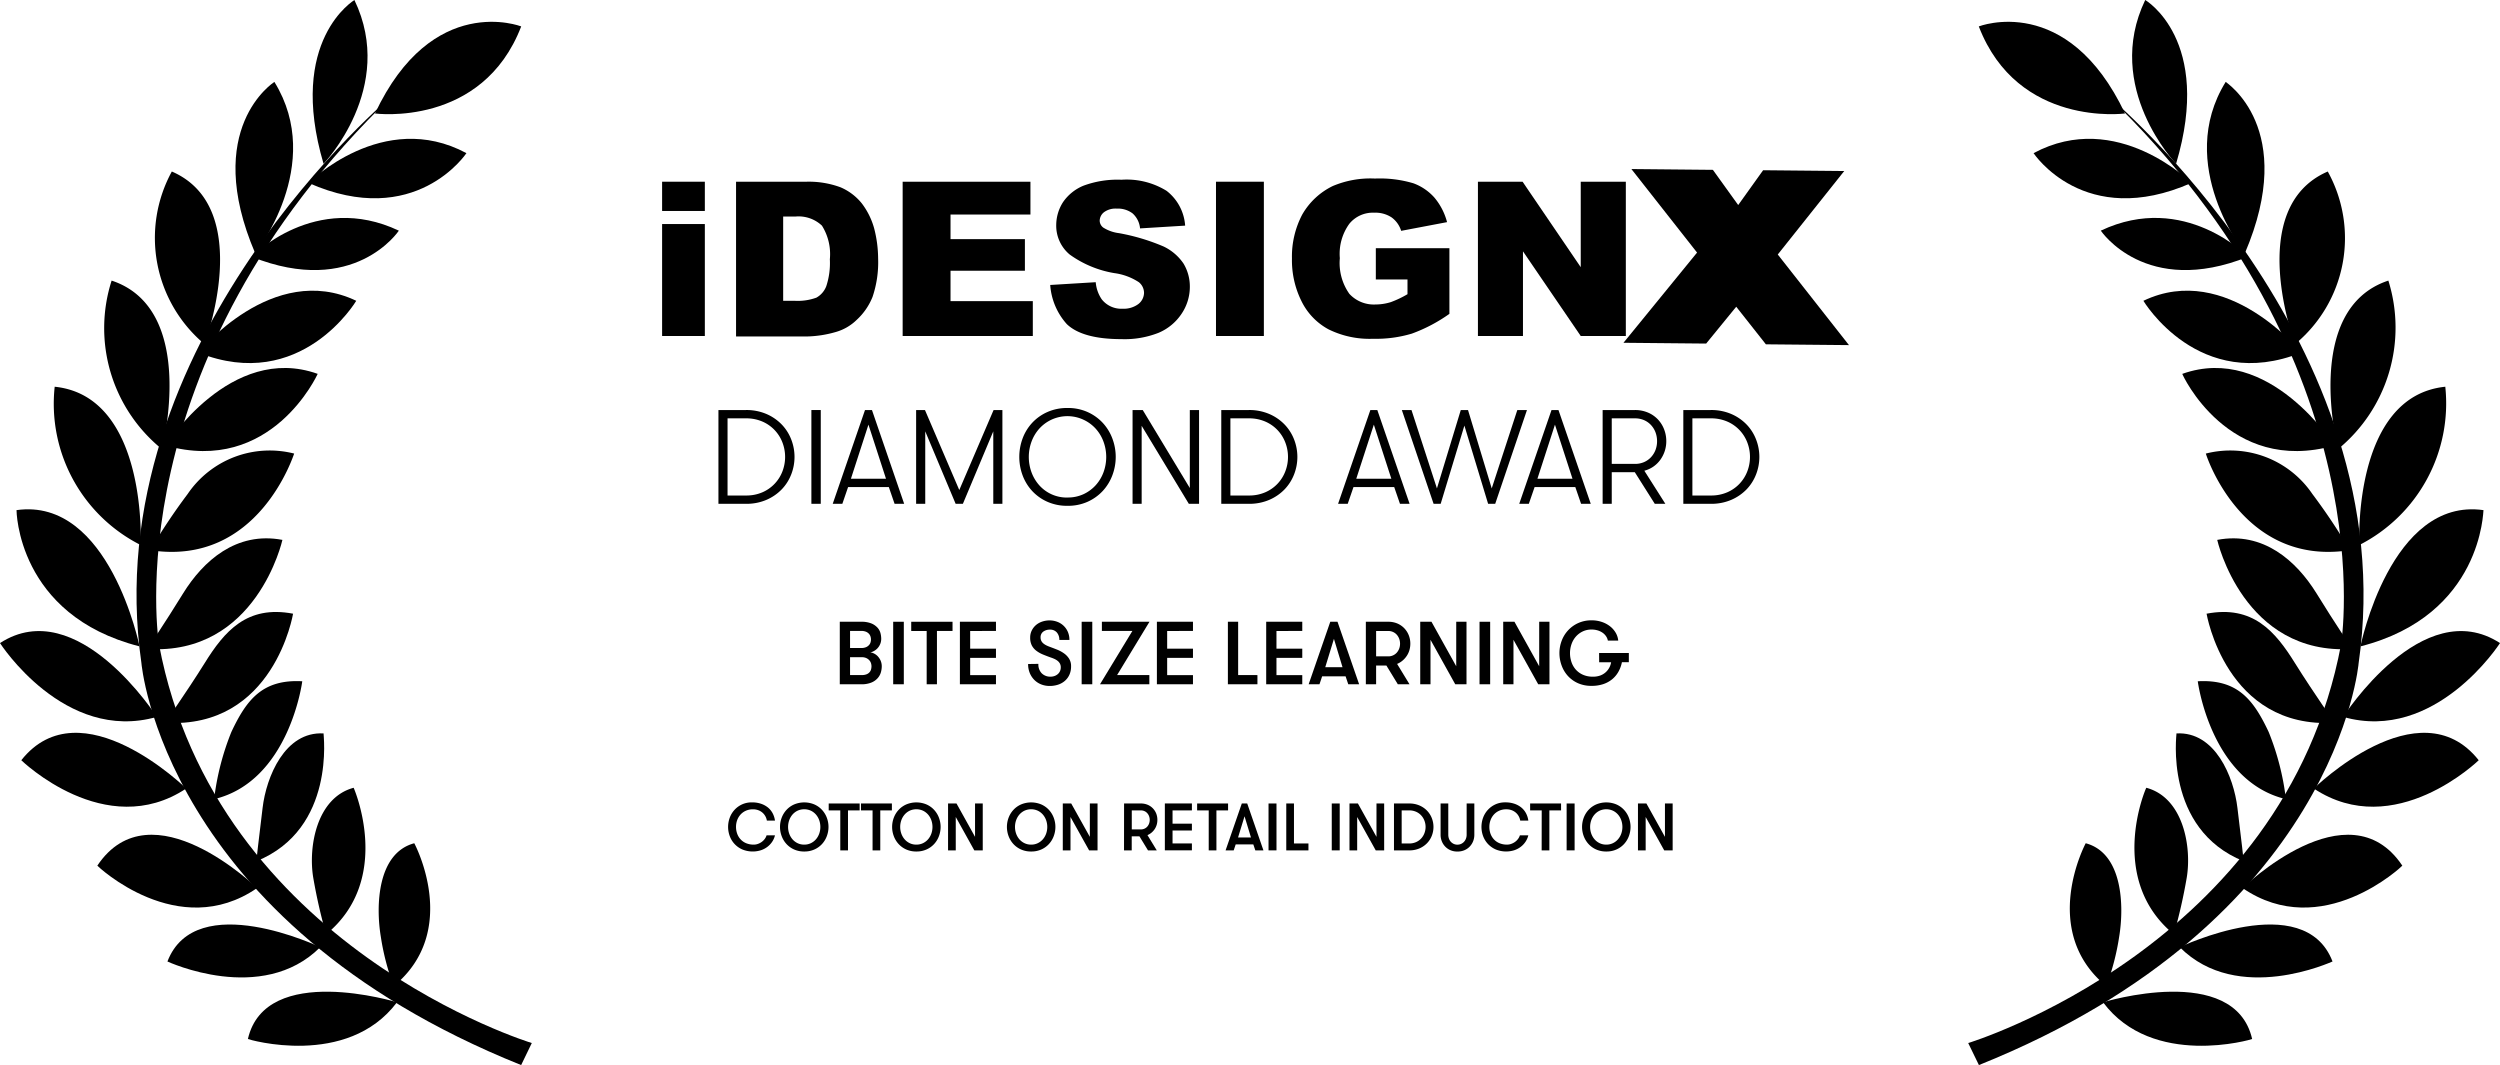 <svg data-name="Group 1316" xmlns="http://www.w3.org/2000/svg" width="223.962" height="95.414"><path data-name="Path 5832" d="M59.315 16.279h3.828V18.9h-3.828zm0 3.792h3.828V30.1h-3.828z"/><path data-name="Path 5833" d="M65.907 16.279h6.344a8.161 8.161 0 0 1 3.048.5 4.925 4.925 0 0 1 1.914 1.453 6.582 6.582 0 0 1 1.1 2.233 10.986 10.986 0 0 1 .354 2.694 9.67 9.67 0 0 1-.5 3.438 5.623 5.623 0 0 1-1.418 2.056 4.4 4.4 0 0 1-1.914 1.1 9.934 9.934 0 0 1-2.552.39h-6.344V16.279zM70.16 19.4v7.549h1.063a4.908 4.908 0 0 0 1.914-.284 1.98 1.98 0 0 0 .886-1.028 6.633 6.633 0 0 0 .319-2.41 4.8 4.8 0 0 0-.709-3.013 3.05 3.05 0 0 0-2.375-.815h-1.1z"/><path data-name="Path 5834" d="M80.864 16.279h11.448v2.942h-7.159v2.2h6.663v2.835h-6.663v2.723h7.372V30.1H80.864z"/><path data-name="Path 5835" d="M94.084 25.529l4.076-.248a3.194 3.194 0 0 0 .532 1.524 2.216 2.216 0 0 0 1.878.851 2.179 2.179 0 0 0 1.418-.425 1.3 1.3 0 0 0 .5-.992 1.238 1.238 0 0 0-.461-.957 5.281 5.281 0 0 0-2.2-.815 9.52 9.52 0 0 1-4-1.666 3.362 3.362 0 0 1-1.205-2.658 3.828 3.828 0 0 1 .6-2.02 4.1 4.1 0 0 1 1.843-1.489 8.772 8.772 0 0 1 3.4-.532 6.8 6.8 0 0 1 4.04.992 4.312 4.312 0 0 1 1.666 3.119l-4.04.248a2.039 2.039 0 0 0-.673-1.347 2.179 2.179 0 0 0-1.418-.425 1.731 1.731 0 0 0-1.134.319.989.989 0 0 0-.39.78.793.793 0 0 0 .319.6 3.426 3.426 0 0 0 1.418.5 18.43 18.43 0 0 1 4 1.2 4.475 4.475 0 0 1 1.772 1.524 3.972 3.972 0 0 1 .567 2.056 4.317 4.317 0 0 1-.744 2.446 4.643 4.643 0 0 1-2.056 1.7 8.283 8.283 0 0 1-3.332.567c-2.339 0-3.97-.461-4.891-1.347a5.846 5.846 0 0 1-1.485-3.505z"/><path data-name="Path 5836" d="M108.934 16.279h4.289V30.1h-4.289z"/><path data-name="Path 5837" d="M123.253 25.1v-2.867h6.592v5.883a14.2 14.2 0 0 1-3.367 1.772 11.149 11.149 0 0 1-3.473.461 8.291 8.291 0 0 1-4-.851 5.712 5.712 0 0 1-2.41-2.516 8.231 8.231 0 0 1-.856-3.828 8.073 8.073 0 0 1 .922-3.934 6.345 6.345 0 0 1 2.729-2.552 8.661 8.661 0 0 1 3.792-.673 10.546 10.546 0 0 1 3.438.425 4.663 4.663 0 0 1 1.88 1.28 5.617 5.617 0 0 1 1.134 2.2l-4.111.78a2.347 2.347 0 0 0-.851-1.2 2.625 2.625 0 0 0-1.559-.425 2.715 2.715 0 0 0-2.233.992 4.579 4.579 0 0 0-.851 3.083 4.772 4.772 0 0 0 .851 3.19 2.972 2.972 0 0 0 2.339.957 4.658 4.658 0 0 0 1.382-.213 9.108 9.108 0 0 0 1.489-.709v-1.322h-2.835z"/><path data-name="Path 5838" d="M132.4 16.279h4l5.21 7.656v-7.656h4.04V30.1h-4.04l-5.175-7.585V30.1H132.4z"/><path data-name="Path 5839" d="M146.148 15.144l7.3.071 2.268 3.154 2.233-3.119 7.266.071-5.954 7.479 6.378 8.117-7.443-.071-2.657-3.367-2.694 3.3-7.407-.071 6.592-8.081z"/><g data-name="Group 1313" style="isolation:isolate"><path data-name="Path 5951" d="M66.821 36.733a4.523 4.523 0 0 1 1.854.361 4.225 4.225 0 0 1 1.368.948 4.005 4.005 0 0 1 .846 1.344 4.3 4.3 0 0 1 0 3.095 4.01 4.01 0 0 1-.846 1.345 4.207 4.207 0 0 1-1.368.947 4.507 4.507 0 0 1-1.854.361h-2.46v-8.4zm-1.644.745v6.912h1.644a3.608 3.608 0 0 0 1.494-.294 3.335 3.335 0 0 0 1.785-1.884 3.607 3.607 0 0 0 0-2.556 3.333 3.333 0 0 0-1.788-1.885 3.624 3.624 0 0 0-1.494-.293z"/><path data-name="Path 5952" d="M72.688 36.733h.84v8.4h-.84z"/><path data-name="Path 5953" d="M80.141 45.134l-.516-1.5h-3.648l-.516 1.5H74.6l2.891-8.4h.624l2.885 8.4zM77.8 38.042l-1.571 4.848h3.144z"/><path data-name="Path 5954" d="M89.8 45.134h-.817v-6.492l-2.723 6.492h-.649l-2.723-6.492v6.492h-.817v-8.4h.792l3.074 7.166 3.072-7.164h.791z"/><path data-name="Path 5955" d="M95.633 45.313a4.346 4.346 0 0 1-1.813-.365 4.175 4.175 0 0 1-1.361-.972 4.228 4.228 0 0 1-.853-1.4 4.759 4.759 0 0 1 0-3.288 4.218 4.218 0 0 1 .853-1.4 4.175 4.175 0 0 1 1.361-.972 4.33 4.33 0 0 1 1.813-.366 4.28 4.28 0 0 1 1.805.366 4.19 4.19 0 0 1 1.357.972 4.278 4.278 0 0 1 .857 1.4 4.655 4.655 0 0 1 0 3.288 4.289 4.289 0 0 1-.857 1.4 4.19 4.19 0 0 1-1.357.972 4.3 4.3 0 0 1-1.805.365zm0-.744a3.322 3.322 0 0 0 1.446-.305 3.414 3.414 0 0 0 1.092-.81 3.573 3.573 0 0 0 .689-1.154 3.969 3.969 0 0 0 0-2.724 3.562 3.562 0 0 0-.689-1.158 3.414 3.414 0 0 0-1.092-.81 3.4 3.4 0 0 0-3.99.81 3.624 3.624 0 0 0-.685 1.158 4 4 0 0 0 0 2.724 3.634 3.634 0 0 0 .685 1.158 3.3 3.3 0 0 0 2.544 1.115z"/><path data-name="Path 5956" d="M106.589 43.718v-6.985h.828v8.4h-.917l-4.225-6.985v6.985h-.815v-8.4h.912z"/><path data-name="Path 5957" d="M111.868 36.733a4.528 4.528 0 0 1 1.855.361 4.224 4.224 0 0 1 1.368.948 4.037 4.037 0 0 1 .846 1.344 4.3 4.3 0 0 1 0 3.095 4.041 4.041 0 0 1-.846 1.345 4.207 4.207 0 0 1-1.368.947 4.511 4.511 0 0 1-1.855.361h-2.46v-8.4zm-1.643.745v6.912h1.643a3.6 3.6 0 0 0 1.494-.294 3.326 3.326 0 0 0 1.788-1.884 3.593 3.593 0 0 0 0-2.556 3.324 3.324 0 0 0-1.788-1.885 3.621 3.621 0 0 0-1.494-.293z"/><path data-name="Path 5958" d="M125.416 45.134l-.516-1.5h-3.648l-.516 1.5h-.864l2.892-8.4h.624l2.892 8.4zm-2.34-7.092L121.5 42.89h3.144z"/><path data-name="Path 5959" d="M131.187 38.126l-2.124 7.008h-.635l-2.844-8.4h.864l2.28 7.021 2.136-7.021h.648l2.124 7.021 2.292-7.021h.864l-2.844 8.4h-.636z"/><path data-name="Path 5960" d="M141.641 45.134l-.517-1.5h-3.647l-.517 1.5h-.86l2.892-8.4h.624l2.892 8.4zm-2.341-7.092l-1.571 4.848h3.143z"/><path data-name="Path 5961" d="M143.572 36.733h2.892a2.93 2.93 0 0 1 1.158.223 2.633 2.633 0 0 1 .888.606 2.71 2.71 0 0 1 .564.888 2.894 2.894 0 0 1 .2 1.068 2.826 2.826 0 0 1-.137.888 2.872 2.872 0 0 1-.39.774 2.567 2.567 0 0 1-.618.612 2.541 2.541 0 0 1-.822.378l1.883 2.964h-.947l-1.791-2.834h-2.064v2.832h-.816zm2.892 4.825a2.01 2.01 0 0 0 .822-.162 1.848 1.848 0 0 0 .624-.444 1.991 1.991 0 0 0 .4-.648 2.232 2.232 0 0 0 .138-.786 2.257 2.257 0 0 0-.138-.781 1.972 1.972 0 0 0-.4-.653 1.848 1.848 0 0 0-.624-.444 2.01 2.01 0 0 0-.822-.162h-2.076v4.08z"/><path data-name="Path 5962" d="M153.256 36.733a4.523 4.523 0 0 1 1.854.361 4.24 4.24 0 0 1 1.369.948 4.018 4.018 0 0 1 .845 1.344 4.3 4.3 0 0 1 0 3.095 4.023 4.023 0 0 1-.845 1.345 4.222 4.222 0 0 1-1.369.947 4.507 4.507 0 0 1-1.854.361H150.8v-8.4zm-1.644.745v6.912h1.644a3.612 3.612 0 0 0 1.494-.294 3.335 3.335 0 0 0 1.788-1.884 3.607 3.607 0 0 0 0-2.556 3.332 3.332 0 0 0-1.788-1.885 3.628 3.628 0 0 0-1.494-.293z"/></g><g data-name="Group 1314" style="isolation:isolate"><path data-name="Path 5963" d="M75.232 55.7h1.912a2.338 2.338 0 0 1 .928.155 1.534 1.534 0 0 1 .548.385 1.19 1.19 0 0 1 .26.491 2.1 2.1 0 0 1 .064.481 1.215 1.215 0 0 1-.088.475 1.291 1.291 0 0 1-.228.369 1.239 1.239 0 0 1-.316.255 1.277 1.277 0 0 1-.352.141.757.757 0 0 1 .312.08 1.207 1.207 0 0 1 .336.235 1.391 1.391 0 0 1 .272.393 1.28 1.28 0 0 1 .112.556 1.987 1.987 0 0 1-.072.492 1.354 1.354 0 0 1-.272.519 1.517 1.517 0 0 1-.56.409 2.28 2.28 0 0 1-.936.164h-1.92zm1.912 2.352a1.086 1.086 0 0 0 .452-.08.748.748 0 0 0 .268-.2.6.6 0 0 0 .128-.248.882.882 0 0 0 0-.471.642.642 0 0 0-.128-.252.744.744 0 0 0-.268-.2 1.1 1.1 0 0 0-.452-.08h-.992v1.529zm-.992.824v1.6h1.04a1.129 1.129 0 0 0 .452-.076.673.673 0 0 0 .268-.195.637.637 0 0 0 .128-.261 1.181 1.181 0 0 0 .032-.259 1.006 1.006 0 0 0-.036-.245.7.7 0 0 0-.136-.263.826.826 0 0 0-.268-.212.924.924 0 0 0-.432-.088z"/><path data-name="Path 5964" d="M80.016 55.7h.952v5.6h-.952z"/><path data-name="Path 5965" d="M83.016 56.527h-1.384V55.7h3.7v.823h-1.396V61.3h-.92z"/><path data-name="Path 5966" d="M86.912 56.527v1.584h2.312v.825h-2.312v1.543h2.312v.821h-3.232v-5.6h3.232v.823z"/><path data-name="Path 5967" d="M93.024 59.472a1.126 1.126 0 0 0 .3.847 1.075 1.075 0 0 0 .784.3 1.062 1.062 0 0 0 .36-.059.9.9 0 0 0 .292-.168.776.776 0 0 0 .268-.6.705.705 0 0 0-.084-.36.816.816 0 0 0-.216-.244 1.374 1.374 0 0 0-.288-.168c-.1-.045-.2-.084-.3-.116q-.384-.136-.72-.276a2.6 2.6 0 0 1-.588-.336 1.429 1.429 0 0 1-.4-.476 1.531 1.531 0 0 1-.144-.7 1.4 1.4 0 0 1 .14-.628 1.543 1.543 0 0 1 .376-.489 1.659 1.659 0 0 1 .552-.311 2.052 2.052 0 0 1 .668-.109 1.926 1.926 0 0 1 .7.128 1.662 1.662 0 0 1 .944.912 1.8 1.8 0 0 1 .136.712H94.9a.986.986 0 0 0-.224-.672.782.782 0 0 0-.616-.255 1 1 0 0 0-.592.175.617.617 0 0 0-.248.537.646.646 0 0 0 .068.3.727.727 0 0 0 .184.229 1.4 1.4 0 0 0 .26.168 2.52 2.52 0 0 0 .3.128q.327.12.668.256a2.925 2.925 0 0 1 .62.336 1.678 1.678 0 0 1 .456.48 1.247 1.247 0 0 1 .176.68 1.788 1.788 0 0 1-.152.759 1.584 1.584 0 0 1-.416.553 1.787 1.787 0 0 1-.612.336 2.423 2.423 0 0 1-.74.111 2.046 2.046 0 0 1-.732-.131 1.8 1.8 0 0 1-.612-.384 1.894 1.894 0 0 1-.424-.616 2.057 2.057 0 0 1-.16-.836z"/><path data-name="Path 5968" d="M96.9 55.7h.952v5.6H96.9z"/><path data-name="Path 5969" d="M98.712 55.7h4.264l-2.9 4.775h2.888v.825h-4.42l2.9-4.777h-2.732z"/><path data-name="Path 5970" d="M104.56 56.527v1.584h2.312v.825h-2.312v1.543h2.312v.821h-3.232v-5.6h3.232v.823z"/><path data-name="Path 5971" d="M112.647 60.479v.821H110v-5.6h.919v4.775z"/><path data-name="Path 5972" d="M114.352 56.527v1.584h2.312v.825h-2.312v1.543h2.312v.821h-3.232v-5.6h3.232v.823z"/><path data-name="Path 5973" d="M120.784 61.3l-.24-.712h-2.1l-.239.712h-.969l1.937-5.6h.647l1.937 5.6zm-1.284-4.069l-.776 2.537h1.544z"/><path data-name="Path 5974" d="M122.359 55.7h2.008a2.064 2.064 0 0 1 .813.155 1.893 1.893 0 0 1 .624.429 1.929 1.929 0 0 1 .4.628 2.029 2.029 0 0 1 .14.748 2.127 2.127 0 0 1-.08.58 1.852 1.852 0 0 1-.237.512 1.987 1.987 0 0 1-.376.424 1.786 1.786 0 0 1-.492.3l1.112 1.825h-1.047l-1.025-1.68h-.92V61.3h-.92zm2.008 3.1a1 1 0 0 0 .769-.34 1.18 1.18 0 0 0 .212-.36 1.289 1.289 0 0 0 0-.872 1.157 1.157 0 0 0-.212-.36.991.991 0 0 0-.332-.248 1.024 1.024 0 0 0-.437-.093h-1.088V58.8z"/><path data-name="Path 5975" d="M130.456 59.688V55.7h.92v5.6h-1.008l-2.217-3.985V61.3h-.92v-5.6h1.008z"/><path data-name="Path 5976" d="M132.544 55.7h.952v5.6h-.952z"/><path data-name="Path 5977" d="M137.888 59.688V55.7h.92v5.6H137.8l-2.216-3.985V61.3h-.92v-5.6h1.008z"/><path data-name="Path 5978" d="M143.255 58.5h2.664v.823h-.619a2.92 2.92 0 0 1-.317.861 2.385 2.385 0 0 1-.559.668 2.532 2.532 0 0 1-.8.436 3.275 3.275 0 0 1-1.048.155 2.912 2.912 0 0 1-1.223-.244 2.71 2.71 0 0 1-.9-.651 2.835 2.835 0 0 1-.559-.94 3.217 3.217 0 0 1-.193-1.1 3.1 3.1 0 0 1 .2-1.1 2.82 2.82 0 0 1 .576-.939 2.789 2.789 0 0 1 .907-.652 2.835 2.835 0 0 1 1.2-.245 2.78 2.78 0 0 1 .916.145 2.482 2.482 0 0 1 .737.392 2.054 2.054 0 0 1 .507.58 1.683 1.683 0 0 1 .224.7h-.928a1.031 1.031 0 0 0-.16-.388 1.227 1.227 0 0 0-.311-.316 1.528 1.528 0 0 0-.445-.212 1.845 1.845 0 0 0-.54-.076 1.814 1.814 0 0 0-.807.175 1.916 1.916 0 0 0-.613.469 2.029 2.029 0 0 0-.384.676 2.441 2.441 0 0 0-.131.792 2.474 2.474 0 0 0 .128.792 1.938 1.938 0 0 0 .383.676 1.883 1.883 0 0 0 .64.467 2.144 2.144 0 0 0 .9.176 1.877 1.877 0 0 0 .645-.1 1.492 1.492 0 0 0 .819-.7 1.517 1.517 0 0 0 .168-.493h-1.072z"/></g><g data-name="Group 1315" style="isolation:isolate"><path data-name="Path 5979" d="M69.427 74.831a1.756 1.756 0 0 1-.246.569 1.875 1.875 0 0 1-.432.462 1.973 1.973 0 0 1-.594.31 2.447 2.447 0 0 1-1.644-.069 2.082 2.082 0 0 1-1.131-1.185 2.385 2.385 0 0 1-.006-1.665 2.123 2.123 0 0 1 .426-.7 2.094 2.094 0 0 1 .672-.489 2.072 2.072 0 0 1 .891-.183 2.474 2.474 0 0 1 .831.129 1.983 1.983 0 0 1 .621.347 1.7 1.7 0 0 1 .411.517 1.972 1.972 0 0 1 .2.639H68.7a1.216 1.216 0 0 0-.141-.4 1.17 1.17 0 0 0-.264-.32 1.215 1.215 0 0 0-.372-.214 1.361 1.361 0 0 0-.471-.077 1.518 1.518 0 0 0-.645.132 1.427 1.427 0 0 0-.477.35 1.568 1.568 0 0 0-.294.5 1.749 1.749 0 0 0-.1.591 1.774 1.774 0 0 0 .105.613 1.489 1.489 0 0 0 .306.506 1.4 1.4 0 0 0 .5.346 1.73 1.73 0 0 0 .681.126 1.11 1.11 0 0 0 .363-.063 1.326 1.326 0 0 0 .339-.174 1.266 1.266 0 0 0 .273-.264 1.043 1.043 0 0 0 .171-.333z"/><path data-name="Path 5980" d="M72.049 76.282a2.183 2.183 0 0 1-.909-.182 2.063 2.063 0 0 1-.684-.49 2.157 2.157 0 0 1-.429-.705 2.341 2.341 0 0 1 0-1.649 2.157 2.157 0 0 1 .429-.7 2.06 2.06 0 0 1 .684-.489 2.349 2.349 0 0 1 1.818 0 2.06 2.06 0 0 1 .684.489 2.157 2.157 0 0 1 .429.7 2.341 2.341 0 0 1 0 1.649 2.157 2.157 0 0 1-.429.705 2.063 2.063 0 0 1-.684.49 2.183 2.183 0 0 1-.909.182zm0-.617a1.33 1.33 0 0 0 .6-.133 1.413 1.413 0 0 0 .456-.353 1.589 1.589 0 0 0 .288-.507 1.817 1.817 0 0 0 0-1.183 1.589 1.589 0 0 0-.288-.507 1.427 1.427 0 0 0-.456-.353 1.443 1.443 0 0 0-1.206 0 1.427 1.427 0 0 0-.456.353 1.589 1.589 0 0 0-.288.507 1.816 1.816 0 0 0 0 1.183 1.589 1.589 0 0 0 .288.507 1.413 1.413 0 0 0 .456.353 1.33 1.33 0 0 0 .606.133z"/><path data-name="Path 5981" d="M75.277 72.6h-1.038v-.62h2.772v.62h-1.044v3.582h-.69z"/><path data-name="Path 5982" d="M78.169 72.6h-1.038v-.62H79.9v.62h-1.041v3.582h-.69z"/><path data-name="Path 5983" d="M82.093 76.282a2.183 2.183 0 0 1-.909-.182 2.063 2.063 0 0 1-.684-.49 2.157 2.157 0 0 1-.429-.705 2.341 2.341 0 0 1 0-1.649 2.157 2.157 0 0 1 .429-.7 2.06 2.06 0 0 1 .684-.489 2.349 2.349 0 0 1 1.818 0 2.06 2.06 0 0 1 .684.489 2.157 2.157 0 0 1 .429.7 2.341 2.341 0 0 1 0 1.649 2.157 2.157 0 0 1-.429.705 2.063 2.063 0 0 1-.686.49 2.183 2.183 0 0 1-.907.182zm0-.617a1.33 1.33 0 0 0 .6-.133 1.413 1.413 0 0 0 .456-.353 1.589 1.589 0 0 0 .288-.507 1.817 1.817 0 0 0 0-1.183 1.589 1.589 0 0 0-.288-.507 1.427 1.427 0 0 0-.456-.353 1.443 1.443 0 0 0-1.206 0 1.427 1.427 0 0 0-.456.353 1.589 1.589 0 0 0-.288.507 1.817 1.817 0 0 0 0 1.183 1.589 1.589 0 0 0 .288.507 1.413 1.413 0 0 0 .456.353 1.33 1.33 0 0 0 .606.133z"/><path data-name="Path 5984" d="M87.349 74.969V71.98h.69v4.2h-.756l-1.662-2.989v2.989h-.69v-4.2h.756z"/><path data-name="Path 5985" d="M92.376 76.282a2.182 2.182 0 0 1-.908-.182 2.063 2.063 0 0 1-.684-.49 2.177 2.177 0 0 1-.43-.705 2.356 2.356 0 0 1 0-1.649 2.177 2.177 0 0 1 .43-.7 2.06 2.06 0 0 1 .684-.489 2.349 2.349 0 0 1 1.818 0 2.06 2.06 0 0 1 .684.489 2.155 2.155 0 0 1 .428.7 2.341 2.341 0 0 1 0 1.649 2.155 2.155 0 0 1-.428.705 2.063 2.063 0 0 1-.684.49 2.188 2.188 0 0 1-.91.182zm0-.617a1.324 1.324 0 0 0 .6-.133 1.406 1.406 0 0 0 .457-.353 1.589 1.589 0 0 0 .288-.507 1.817 1.817 0 0 0 0-1.183 1.589 1.589 0 0 0-.288-.507 1.42 1.42 0 0 0-.457-.353 1.443 1.443 0 0 0-1.206 0 1.438 1.438 0 0 0-.456.353 1.587 1.587 0 0 0-.287.507 1.817 1.817 0 0 0 0 1.183 1.587 1.587 0 0 0 .287.507 1.424 1.424 0 0 0 .456.353 1.333 1.333 0 0 0 .606.133z"/><path data-name="Path 5986" d="M97.633 74.969V71.98h.69v4.2h-.756L95.9 73.192v2.989h-.69v-4.2h.756z"/><path data-name="Path 5987" d="M100.7 71.98h1.506a1.531 1.531 0 0 1 .609.118 1.4 1.4 0 0 1 .468.321 1.434 1.434 0 0 1 .3.471 1.514 1.514 0 0 1 .1.56 1.557 1.557 0 0 1-.06.436 1.425 1.425 0 0 1-.177.384 1.517 1.517 0 0 1-.282.318 1.363 1.363 0 0 1-.369.225l.834 1.368h-.786l-.768-1.26h-.69v1.26h-.69zm1.506 2.323a.761.761 0 0 0 .327-.07.731.731 0 0 0 .249-.185.861.861 0 0 0 .159-.271.964.964 0 0 0 0-.653.856.856 0 0 0-.159-.27.734.734 0 0 0-.249-.186.76.76 0 0 0-.327-.069h-.816v1.7z"/><path data-name="Path 5988" d="M105.042 72.6v1.188h1.734v.612h-1.734v1.159h1.734v.618h-2.423v-4.2h2.423v.623z"/><path data-name="Path 5989" d="M108.283 72.6h-1.038v-.62h2.772v.62h-1.044v3.582h-.69z"/><path data-name="Path 5990" d="M112.458 76.181l-.18-.535H110.7l-.179.535h-.727l1.453-4.2h.485l1.453 4.2zm-.966-3.054l-.582 1.9h1.158z"/><path data-name="Path 5991" d="M113.641 71.98h.713v4.2h-.713z"/><path data-name="Path 5992" d="M117.217 75.563v.618h-1.987v-4.2h.69v3.583z"/><path data-name="Path 5993" d="M119.305 71.98h.713v4.2h-.713z"/><path data-name="Path 5994" d="M123.312 74.969V71.98H124v4.2h-.756l-1.662-2.989v2.989h-.689v-4.2h.755z"/><path data-name="Path 5995" d="M126.24 71.98a2.27 2.27 0 0 1 .928.181 2.092 2.092 0 0 1 .684.474 2.016 2.016 0 0 1 .422.672 2.149 2.149 0 0 1 0 1.547 2.006 2.006 0 0 1-.422.672 2.11 2.11 0 0 1-.684.475 2.27 2.27 0 0 1-.928.18h-1.361v-4.2zm-.672.619v2.964h.672a1.483 1.483 0 0 0 .624-.126 1.378 1.378 0 0 0 .462-.333 1.463 1.463 0 0 0 .285-.474 1.56 1.56 0 0 0 0-1.1 1.459 1.459 0 0 0-.285-.473 1.364 1.364 0 0 0-.462-.333 1.483 1.483 0 0 0-.624-.126z"/><path data-name="Path 5996" d="M129.055 71.98h.689v2.8a1.055 1.055 0 0 0 .057.343.84.84 0 0 0 .166.281.824.824 0 0 0 .258.193.763.763 0 0 0 .336.072.782.782 0 0 0 .338-.072.8.8 0 0 0 .261-.193.845.845 0 0 0 .168-.281.961.961 0 0 0 .061-.343v-2.8h.689v2.8a1.555 1.555 0 0 1-.107.579 1.476 1.476 0 0 1-.307.481 1.427 1.427 0 0 1-.477.327 1.581 1.581 0 0 1-.626.119 1.557 1.557 0 0 1-.619-.119 1.441 1.441 0 0 1-.473-.327 1.459 1.459 0 0 1-.307-.481 1.555 1.555 0 0 1-.107-.579z"/><path data-name="Path 5997" d="M136.914 74.831a1.756 1.756 0 0 1-.246.569 1.856 1.856 0 0 1-.432.462 1.979 1.979 0 0 1-.593.31A2.449 2.449 0 0 1 134 76.1a2.145 2.145 0 0 1-.693-.483 2.123 2.123 0 0 1-.438-.7 2.4 2.4 0 0 1-.006-1.665 2.14 2.14 0 0 1 .426-.7 2.094 2.094 0 0 1 .672-.489 2.072 2.072 0 0 1 .891-.183 2.485 2.485 0 0 1 .832.129 1.983 1.983 0 0 1 .621.347 1.693 1.693 0 0 1 .41.517 1.949 1.949 0 0 1 .2.639h-.726a1.216 1.216 0 0 0-.141-.4 1.152 1.152 0 0 0-.264-.32 1.2 1.2 0 0 0-.372-.214 1.357 1.357 0 0 0-.471-.077 1.518 1.518 0 0 0-.645.132 1.427 1.427 0 0 0-.477.35 1.568 1.568 0 0 0-.294.5 1.749 1.749 0 0 0-.1.591 1.774 1.774 0 0 0 .1.613 1.491 1.491 0 0 0 .307.506 1.387 1.387 0 0 0 .5.346 1.722 1.722 0 0 0 .68.126 1.1 1.1 0 0 0 .363-.063 1.349 1.349 0 0 0 .34-.174 1.284 1.284 0 0 0 .272-.264 1.024 1.024 0 0 0 .171-.333z"/><path data-name="Path 5998" d="M138.114 72.6h-1.038v-.62h2.772v.62H138.8v3.582h-.691z"/><path data-name="Path 5999" d="M140.346 71.98h.715v4.2h-.715z"/><path data-name="Path 6000" d="M143.9 76.282a2.186 2.186 0 0 1-.909-.182 2.063 2.063 0 0 1-.684-.49 2.174 2.174 0 0 1-.429-.705 2.356 2.356 0 0 1 0-1.649 2.174 2.174 0 0 1 .429-.7 2.06 2.06 0 0 1 .684-.489 2.349 2.349 0 0 1 1.818 0 2.06 2.06 0 0 1 .684.489 2.14 2.14 0 0 1 .429.7 2.341 2.341 0 0 1 0 1.649 2.14 2.14 0 0 1-.429.705 2.063 2.063 0 0 1-.684.49 2.183 2.183 0 0 1-.909.182zm0-.617a1.33 1.33 0 0 0 .6-.133 1.4 1.4 0 0 0 .456-.353 1.571 1.571 0 0 0 .288-.507 1.817 1.817 0 0 0 0-1.183 1.571 1.571 0 0 0-.288-.507 1.416 1.416 0 0 0-.456-.353 1.443 1.443 0 0 0-1.206 0 1.427 1.427 0 0 0-.456.353 1.589 1.589 0 0 0-.288.507 1.817 1.817 0 0 0 0 1.183 1.589 1.589 0 0 0 .288.507 1.413 1.413 0 0 0 .456.353 1.33 1.33 0 0 0 .606.133z"/><path data-name="Path 6001" d="M149.154 74.969V71.98h.69v4.2h-.756l-1.662-2.989v2.989h-.69v-4.2h.756z"/></g><path data-name="Path 5896" d="M176.321 93.44s28.3-8.587 33.4-35.7c0 0 4.146-25.1-20.991-49.253 0 0 26.716 22.143 22.57 50.9 0 0-1.908 23.13-34.02 36.027z"/><path data-name="Path 5897" d="M188.4 89.788s11.779-3.619 13.358 3.29c-.004.033-8.92 2.665-13.358-3.29z"/><path data-name="Path 5898" d="M200.9 79.556s9.476-9.245 14.312-2.007c-.002.033-7.207 6.876-14.312 2.007z"/><path data-name="Path 5899" d="M207.281 70.639s9.443-9.278 14.773-2.533c0-.001-7.535 7.336-14.773 2.533z"/><path data-name="Path 5900" d="M209.913 64.223s7.107-11.123 14.049-6.613c0 0-5.762 8.982-14.049 6.613z"/><path data-name="Path 5901" d="M211.46 57.906s2.7-13.391 11.022-12.206c-.033 0-.066 9.409-11.022 12.206z"/><path data-name="Path 5902" d="M211.361 48.825s-.658-13.325 7.7-14.18a14.236 14.236 0 0 1-7.7 14.18z"/><path data-name="Path 5903" d="M209.453 40.237s-3.253-12.537 4.507-15.1a14.076 14.076 0 0 1-4.507 15.1z"/><path data-name="Path 5904" d="M205.6 30.829s-4.6-12.206 2.932-15.464a12.316 12.316 0 0 1-2.932 15.464z"/><path data-name="Path 5905" d="M201.1 22.7s-6.317-7.929-1.711-15.365c-.004.035 6.511 4.148 1.711 15.365z"/><path data-name="Path 5906" d="M194.943 14.674S188.4 7.863 192.18 0c0 0 6.086 3.553 2.763 14.674z"/><path data-name="Path 5907" d="M190.37 10.166s-9.607 1.283-13.1-7.8c.005.002 7.93-3.123 13.1 7.8z"/><path data-name="Path 5908" d="M196.325 16.385s-6.679-6.679-14.148-2.665c.001 0 4.541 6.91 14.148 2.665z"/><path data-name="Path 5909" d="M201.393 23s-5.693-5.891-13.193-2.338c0 0 4.013 6.025 13.193 2.338z"/><path data-name="Path 5910" d="M206.163 31.586s-6.648-8.226-14.148-4.639c0 0 4.968 8.324 14.148 4.639z"/><path data-name="Path 5911" d="M209.124 39.909S203.3 30.7 195.5 33.493c-.03 0 4.115 9.114 13.624 6.416z"/><path data-name="Path 5912" d="M210.508 49.286a53.559 53.559 0 0 0-3.356-5.034 8.881 8.881 0 0 0-9.542-3.619c-.002.038 3.19 10.167 12.898 8.653z"/><path data-name="Path 5913" d="M210.736 58.137s-1.546-2.27-3.224-5c-1.777-2.862-4.738-5.56-8.883-4.771-.001-.001 2.335 10.396 12.107 9.771z"/><path data-name="Path 5914" d="M209.157 64.75s-1.843-2.6-3.553-5.33c-1.777-2.862-3.784-5.231-7.929-4.442-.001-.032 1.71 10.364 11.482 9.772z"/><path data-name="Path 5915" d="M204.784 71.593a23.419 23.419 0 0 0-1.547-6.021c-1.349-2.862-2.764-4.738-6.35-4.54-.003 0 1.149 8.949 7.897 10.561z"/><path data-name="Path 5916" d="M201 77.154s-.2-1.908-.559-4.771c-.329-2.8-2.007-6.876-5.462-6.679.03-.004-1.179 8.554 6.021 11.45z"/><path data-name="Path 5917" d="M194.746 83.7a48.529 48.529 0 0 0 1.151-5.067c.461-2.764-.3-7.172-3.619-8.061-.033.001-3.586 8.161 2.468 13.128z"/><path data-name="Path 5918" d="M188.692 88.341a21.859 21.859 0 0 0 1.151-4.409c.461-2.764.329-7.5-2.994-8.39.001-.001-4.211 7.829 1.843 12.799z"/><path data-name="Path 5919" d="M195.272 84.852s11.154-5.33 13.687 1.283c-.033 0-8.487 3.948-13.687-1.283z"/><path data-name="Path 5920" d="M47.641 93.44s-28.3-8.587-33.395-35.7c0 0-4.146-25.1 20.991-49.253 0 0-26.716 22.143-22.57 50.9 0 0 1.908 23.13 34.02 36.027z"/><path data-name="Path 5921" d="M35.566 89.788s-11.779-3.619-13.358 3.29c0 .033 8.883 2.665 13.358-3.29z"/><path data-name="Path 5922" d="M23.031 79.556s-9.476-9.245-14.312-2.007c0 .033 7.238 6.876 14.312 2.007z"/><path data-name="Path 5923" d="M16.681 70.639s-9.443-9.278-14.773-2.533c0-.001 7.535 7.336 14.773 2.533z"/><path data-name="Path 5924" d="M14.049 64.223S6.942 53.1 0 57.61c0 0 5.758 8.982 14.049 6.613z"/><path data-name="Path 5925" d="M12.5 57.906S9.8 44.515 1.48 45.7c0 0 .033 9.409 11.02 12.206z"/><path data-name="Path 5926" d="M12.6 48.825s.658-13.325-7.7-14.18a14.17 14.17 0 0 0 7.7 14.18z"/><path data-name="Path 5927" d="M14.51 40.237S17.767 27.7 10 25.137a13.938 13.938 0 0 0 4.51 15.1z"/><path data-name="Path 5928" d="M18.321 30.829s4.606-12.206-2.928-15.464a12.413 12.413 0 0 0 2.928 15.464z"/><path data-name="Path 5929" d="M22.866 22.7s6.314-7.927 1.714-15.363c-.036.033-6.517 4.146-1.714 15.363z"/><path data-name="Path 5930" d="M28.986 14.674S35.533 7.863 31.749 0c.033 0-6.049 3.553-2.763 14.674z"/><path data-name="Path 5931" d="M33.592 10.166s9.607 1.283 13.1-7.8c-.005.002-7.967-3.123-13.1 7.8z"/><path data-name="Path 5932" d="M27.637 16.385s6.679-6.679 14.148-2.665c0 0-4.574 6.91-14.148 2.665z"/><path data-name="Path 5933" d="M22.538 23s5.692-5.889 13.193-2.336c0-.002-3.981 6.023-13.193 2.336z"/><path data-name="Path 5934" d="M17.767 31.586s6.646-8.225 14.148-4.639c0 0-4.936 8.324-14.148 4.639z"/><path data-name="Path 5935" d="M14.839 39.909s5.823-9.209 13.621-6.416c0 0-4.113 9.114-13.621 6.416z"/><path data-name="Path 5936" d="M13.457 49.286a53.758 53.758 0 0 1 3.356-5.034 8.881 8.881 0 0 1 9.541-3.619c-.032.038-3.191 10.167-12.897 8.653z"/><path data-name="Path 5937" d="M13.193 58.137s1.546-2.27 3.224-5c1.777-2.862 4.738-5.56 8.883-4.771 0-.001-2.307 10.396-12.107 9.771z"/><path data-name="Path 5938" d="M14.773 64.75s1.843-2.6 3.553-5.33c1.777-2.862 3.784-5.231 7.929-4.442.001-.032-1.682 10.364-11.482 9.772z"/><path data-name="Path 5939" d="M19.182 71.593a23.458 23.458 0 0 1 1.546-6.021c1.349-2.862 2.764-4.738 6.35-4.54.004 0-1.151 8.949-7.896 10.561z"/><path data-name="Path 5940" d="M22.965 77.154s.2-1.908.559-4.771c.329-2.8 2.007-6.876 5.462-6.679-.033-.004 1.152 8.554-6.021 11.45z"/><path data-name="Path 5941" d="M29.215 83.7a48.533 48.533 0 0 1-1.152-5.067c-.461-2.764.3-7.172 3.619-8.061.002.001 3.588 8.161-2.467 13.128z"/><path data-name="Path 5942" d="M35.27 88.341a21.8 21.8 0 0 1-1.152-4.409c-.461-2.764-.329-7.5 2.994-8.39.002-.001 4.212 7.829-1.842 12.799z"/><path data-name="Path 5943" d="M28.69 84.852S17.536 79.522 15 86.135c0 0 8.459 3.948 13.69-1.283z"/></svg>